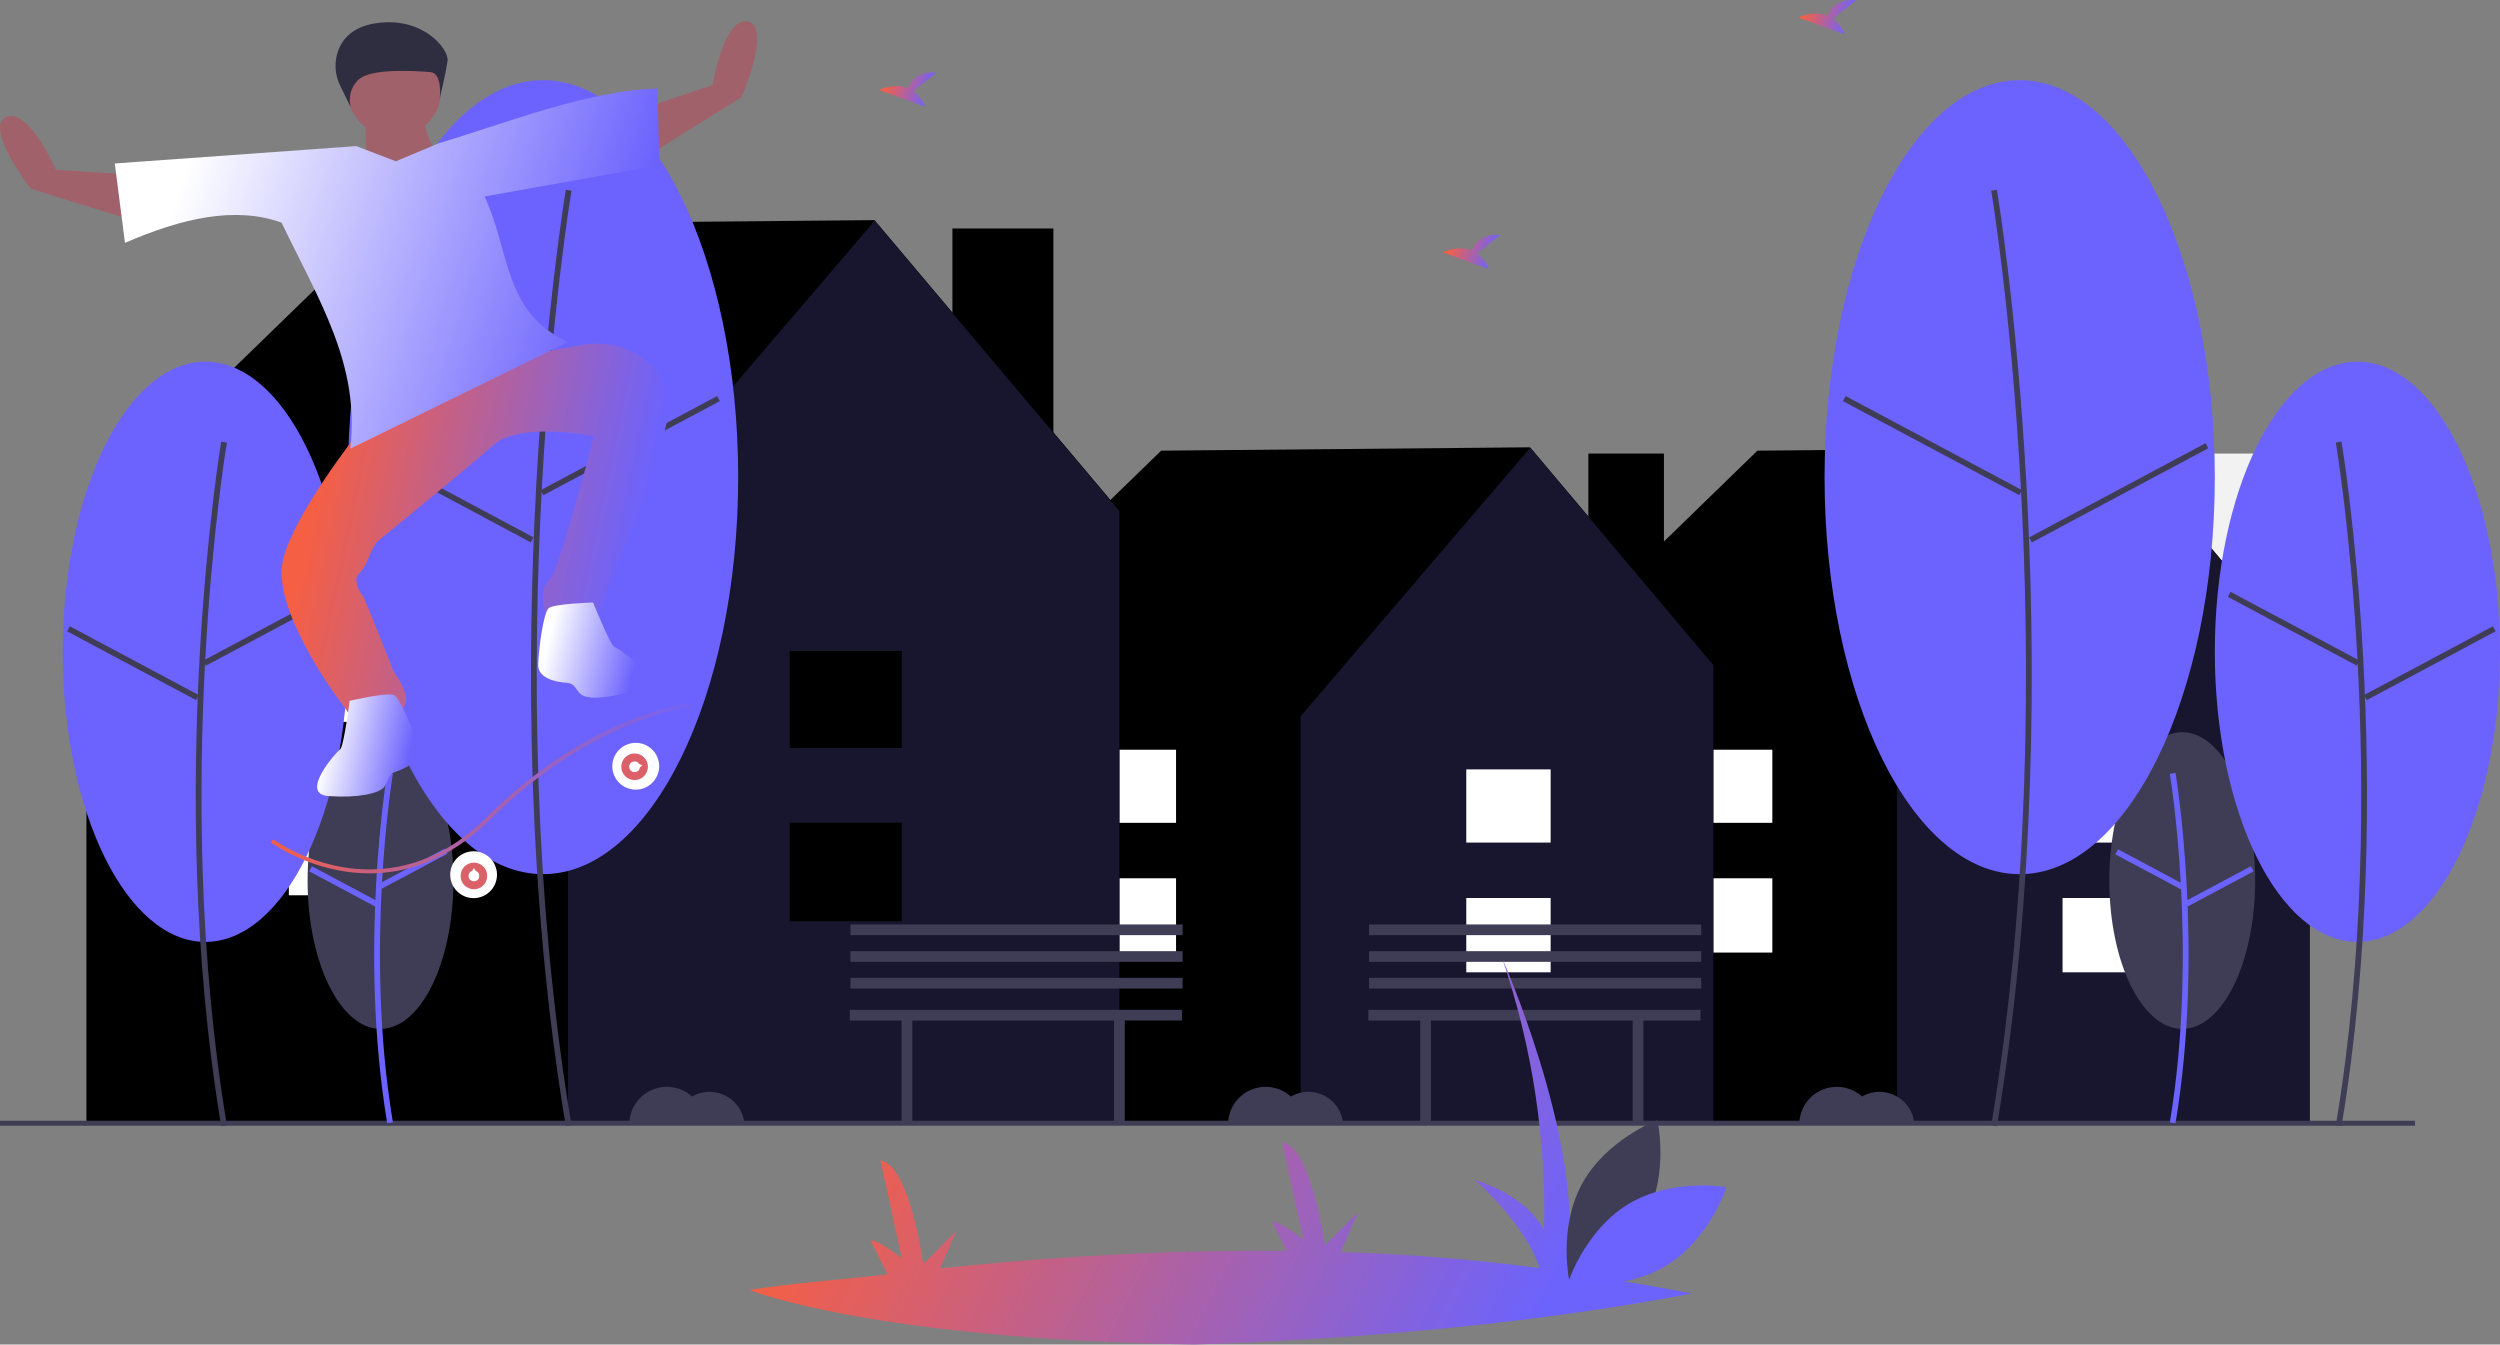 <svg width="939" height="505" viewBox="0 0 939 505" fill="none" xmlns="http://www.w3.org/2000/svg">
  <rect x="0" y="0" width="939" height="505" fill="#808080" stroke="none"/>
  <g id="attaboy" clip-path="url(#clip0)">
    <g id="Group">
      <path id="Vector" d="M848.935 170.359H820.555V268.317H848.935V170.359Z" fill="#F2F2F2"/>
      <path id="Vector_2" d="M867.677 249.889L798.651 168.007L660.097 169.27L576.046 250.902L577.745 251.99H577.138V421.785H867.492V251.99L867.677 249.889Z" fill="black"/>
      <path id="Vector_3" d="M798.724 168.182L712.491 268.99V421.785H867.492V249.813L798.724 168.182Z" fill="#18162F"/>
      <path id="Vector_4" d="M806.365 337.287H774.71V365.187H806.365V337.287Z" fill="#3F3D56"/>
      <path id="Vector_5" d="M806.365 288.997H774.71V316.454H806.365V288.997Z" fill="#3F3D56"/>
      <path id="Vector_6" d="M806.365 337.287H774.71V365.187H806.365V337.287Z" fill="white"/>
      <path id="Vector_7" d="M806.365 288.997H774.71V316.454H806.365V288.997Z" fill="white"/>
      <path id="Vector_8" d="M665.688 329.885H634.032V357.784H665.688V329.885Z" fill="white"/>
      <path id="Vector_9" d="M665.688 281.594H634.032V309.051H665.688V281.594Z" fill="white"/>
      <path id="Vector_10" d="M624.975 170.359H596.594V268.317H624.975V170.359Z" fill="black"/>
      <path id="Vector_11" d="M643.717 249.889L574.691 168.007L436.136 169.27L352.086 250.902L353.784 251.99H353.177V421.785H643.531V251.99L643.717 249.889Z" fill="black"/>
      <path id="Vector_12" d="M574.763 168.182L488.531 268.99V421.785H643.531V249.813L574.763 168.182Z" fill="#18162F"/>
      <path id="Vector_13" d="M582.404 337.287H550.749V365.187H582.404V337.287Z" fill="#3F3D56"/>
      <path id="Vector_14" d="M582.404 288.997H550.749V316.454H582.404V288.997Z" fill="#3F3D56"/>
      <path id="Vector_15" d="M582.404 337.287H550.749V365.187H582.404V337.287Z" fill="white"/>
      <path id="blinkingWindow" d="M582.404 288.997H550.749V316.454H582.404V288.997Z" fill="white"/>
      <path id="Vector_16" d="M441.726 329.885H410.071V357.784H441.726V329.885Z" fill="white"/>
      <path id="Vector_17" d="M441.726 281.594H410.071V309.051H441.726V281.594Z" fill="white"/>
      <path id="Vector_18" d="M395.652 85.819H357.729V216.715H395.652V85.819Z" fill="black"/>
      <path id="Vector_19" d="M420.697 192.09L328.461 82.677L143.318 84.364L31.007 193.444L33.276 194.898H32.466V421.785H420.448V194.898L420.697 192.09Z" fill="black"/>
      <path id="Vector_20" d="M328.557 82.909L213.329 217.615V421.785H420.448V191.989L328.557 82.909Z" fill="#18162F"/>
      <path id="Vector_21" d="M338.768 308.876H296.469V346.156H338.768V308.876Z" fill="#3F3D56"/>
      <path id="Vector_22" d="M338.768 244.348H296.469V281.037H338.768V244.348Z" fill="#3F3D56"/>
      <path id="Vector_23" d="M338.768 308.876H296.469V346.156H338.768V308.876Z" fill="black"/>
      <path id="Vector_24" d="M338.768 244.348H296.469V281.037H338.768V244.348Z" fill="black"/>
      <path id="Vector_25" d="M150.789 298.984H108.49V336.264H150.789V298.984Z" fill="white"/>
      <path id="Vector_26" d="M150.789 234.456H108.49V271.145H150.789V234.456Z" fill="white"/>
      <path id="Vector_27" d="M907.09 420.947H0V422.823H907.09V420.947Z" fill="#3F3D56"/>
      <g id="tree6">
        <path id="Vector_28" d="M142.914 386.442C158.037 386.442 170.297 361.499 170.297 330.73C170.297 299.961 158.037 275.018 142.914 275.018C127.791 275.018 115.531 299.961 115.531 330.73C115.531 361.499 127.791 386.442 142.914 386.442Z" fill="#3F3D56"/>
        <path id="Vector_29" d="M145.442 421.921C134.475 356.309 145.332 290.934 145.443 290.282L147.576 290.643C147.466 291.292 136.671 356.323 147.577 421.567L145.442 421.921Z" fill="#6C63FF"/>
        <path id="Vector_30" d="M167.022 318.75L142.26 331.957L143.281 333.859L168.042 320.653L167.022 318.75Z" fill="#6C63FF"/>
        <path id="Vector_31" d="M117.148 325.366L116.126 327.268L140.885 340.482L141.906 338.58L117.148 325.366Z" fill="#6C63FF"/>
      </g>
      <g id="tree4">
        <path id="Vector_32" d="M77.121 353.775C106.7 353.775 130.678 304.99 130.678 244.81C130.678 184.629 106.7 135.844 77.121 135.844C47.542 135.844 23.563 184.629 23.563 244.81C23.563 304.99 47.542 353.775 77.121 353.775Z" fill="#6C63FF"/>
        <path id="Vector_33" d="M83.086 423C61.664 294.84 82.87 167.147 83.087 165.872L85.22 166.232C85.004 167.504 63.861 294.854 85.221 422.646L83.086 423Z" fill="#3F3D56"/>
        <path id="Vector_34" d="M124.762 222.287L76.33 248.118L77.351 250.021L125.783 224.19L124.762 222.287Z" fill="#3F3D56"/>
        <path id="Vector_35" d="M26.238 235.227L25.217 237.13L73.641 262.974L74.662 261.072L26.238 235.227Z" fill="#3F3D56"/>
      </g>
      <g id="tree7">
        <path id="Vector_36" d="M203.968 328.337C244.444 328.337 277.257 261.577 277.257 179.226C277.257 96.874 244.444 30.114 203.968 30.114C163.491 30.114 130.678 96.874 130.678 179.226C130.678 261.577 163.491 328.337 203.968 328.337Z" fill="#6C63FF"/>
        <path id="Vector_37" d="M212.525 423C183.222 247.688 212.229 73.016 212.525 71.272L214.658 71.632C214.363 73.373 185.418 247.702 214.659 422.646L212.525 423Z" fill="#3F3D56"/>
        <path id="Vector_38" d="M269.349 148.756L203.074 184.104L204.095 186.007L270.369 150.659L269.349 148.756Z" fill="#3F3D56"/>
        <path id="Vector_39" d="M134.15 166.463L133.129 168.366L199.394 203.731L200.416 201.829L134.15 166.463Z" fill="#3F3D56"/>
      </g>
      <g id="tree2">
        <path id="Vector_40" d="M819.65 386.442C834.773 386.442 847.032 361.499 847.032 330.73C847.032 299.961 834.773 275.018 819.65 275.018C804.527 275.018 792.267 299.961 792.267 330.73C792.267 361.499 804.527 386.442 819.65 386.442Z" fill="#3F3D56"/>
        <path id="Vector_41" d="M817.121 421.921C828.088 356.309 817.231 290.934 817.12 290.282L814.987 290.643C815.097 291.292 825.892 356.323 814.987 421.567L817.121 421.921Z" fill="#6C63FF"/>
        <path id="Vector_42" d="M795.542 319L794.521 320.903L819.282 334.109L820.303 332.207L795.542 319Z" fill="#6C63FF"/>
        <path id="Vector_43" d="M845.416 325.366L820.657 338.58L821.678 340.482L846.437 327.268L845.416 325.366Z" fill="#6C63FF"/>
      </g>
      <g id="tree3">
        <path id="Vector_44" d="M885.442 353.775C915.021 353.775 939 304.99 939 244.81C939 184.629 915.021 135.844 885.442 135.844C855.863 135.844 831.885 184.629 831.885 244.81C831.885 304.99 855.863 353.775 885.442 353.775Z" fill="#6C63FF"/>
        <path id="Vector_45" d="M879.477 423C900.899 294.84 879.693 167.147 879.476 165.872L877.343 166.232C877.559 167.504 898.702 294.854 877.343 422.646L879.477 423Z" fill="#3F3D56"/>
        <path id="Vector_46" d="M837.801 222.287L836.781 224.19L885.212 250.021L886.233 248.118L837.801 222.287Z" fill="#3F3D56"/>
        <path id="Vector_47" d="M936.326 235.227L887.901 261.072L888.922 262.974L937.347 237.13L936.326 235.227Z" fill="#3F3D56"/>
      </g>
      <g id="tree1">
        <path id="Vector_48" d="M758.595 328.337C799.072 328.337 831.885 261.577 831.885 179.226C831.885 96.874 799.072 30.114 758.595 30.114C718.119 30.114 685.306 96.874 685.306 179.226C685.306 261.577 718.119 328.337 758.595 328.337Z" fill="#6C63FF"/>
        <path id="Vector_49" d="M750.039 423C779.342 247.688 750.335 73.016 750.038 71.272L747.905 71.632C748.201 73.373 777.146 247.702 747.904 422.646L750.039 423Z" fill="#3F3D56"/>
        <path id="Vector_50" d="M693.215 148.756L692.194 150.659L758.469 186.007L759.489 184.104L693.215 148.756Z" fill="#3F3D56"/>
        <path id="Vector_51" d="M828.413 166.464L762.148 201.829L763.169 203.731L829.434 168.366L828.413 166.464Z" fill="#3F3D56"/>
      </g>
      <g id="birds">
        <path id="bird2" d="M554.825 95.207L563.488 88.298C556.758 87.558 553.993 91.218 552.861 94.114C547.604 91.938 541.881 94.79 541.881 94.79L559.213 101.065C558.339 98.736 556.817 96.704 554.825 95.207Z" fill="url(#paint0_linear)"/>
        <path id="bird1" d="M343.097 34.217L351.76 27.308C345.03 26.568 342.265 30.227 341.134 33.124C335.876 30.947 330.153 33.8 330.153 33.8L347.485 40.074C346.611 37.745 345.089 35.713 343.097 34.217Z" fill="url(#paint1_linear)"/>
        <path id="bird3" d="M688.449 7.005L697.112 0.097C690.382 -0.644 687.617 3.016 686.485 5.913C681.228 3.736 675.504 6.589 675.504 6.589L692.837 12.863C691.962 10.534 690.44 8.502 688.449 7.005Z" fill="url(#paint2_linear)"/>
      </g>
      <path id="Vector_52" d="M705.939 410.092C703.636 410.092 701.374 410.697 699.381 411.847C697.356 410.021 694.844 408.821 692.148 408.392C689.453 407.963 686.691 408.323 684.197 409.429C681.702 410.534 679.584 412.338 678.098 414.622C676.612 416.905 675.823 419.569 675.827 422.291H719.066C718.83 418.979 717.345 415.88 714.909 413.616C712.474 411.353 709.268 410.094 705.939 410.092Z" fill="#3F3D56"/>
      <path id="Vector_53" d="M266.486 410.092C264.183 410.092 261.921 410.697 259.928 411.847C257.903 410.021 255.391 408.821 252.695 408.392C250 407.963 247.238 408.323 244.744 409.429C242.25 410.534 240.131 412.338 238.645 414.622C237.16 416.905 236.37 419.569 236.374 422.291H279.613C279.377 418.979 277.892 415.88 275.456 413.616C273.021 411.353 269.815 410.094 266.486 410.092Z" fill="#3F3D56"/>
      <path id="Vector_54" d="M491.388 410.092C489.086 410.092 486.823 410.697 484.83 411.847C482.805 410.021 480.293 408.821 477.598 408.392C474.902 407.963 472.14 408.323 469.646 409.429C467.152 410.534 465.033 412.338 463.547 414.622C462.062 416.905 461.273 419.569 461.276 422.291H504.515C504.279 418.979 502.794 415.88 500.359 413.616C497.923 411.353 494.718 410.094 491.388 410.092Z" fill="#3F3D56"/>
      <path id="Vector_55" d="M443.931 379.293H319.183V383.305H338.638V421.425H342.662V383.305H418.439V421.425H422.464V383.305H443.931V379.293Z" fill="#3F3D56"/>
      <path id="Vector_56" d="M444.177 367.288H319.428V371.301H444.177V367.288Z" fill="#3F3D56"/>
      <path id="Vector_57" d="M444.177 357.257H319.428V361.269H444.177V357.257Z" fill="#3F3D56"/>
      <path id="Vector_58" d="M444.177 347.225H319.428V351.238H444.177V347.225Z" fill="#3F3D56"/>
      <path id="Vector_59" d="M638.721 379.293H513.973V383.305H533.428V421.425H537.452V383.305H613.229V421.425H617.254V383.305H638.721V379.293Z" fill="#3F3D56"/>
      <path id="Vector_60" d="M638.967 367.288H514.218V371.301H638.967V367.288Z" fill="#3F3D56"/>
      <path id="Vector_61" d="M638.967 357.257H514.218V361.269H638.967V357.257Z" fill="#3F3D56"/>
      <path id="Vector_62" d="M638.967 347.225H514.218V351.238H638.967V347.225Z" fill="#3F3D56"/>
    </g>
    <g id="Group 72">
      <g id="skate-boy">
        <g id="skate-board">
          <path id="board-plate" d="M127.896 327.051C118.543 325.34 109.637 321.735 101.723 316.457L102.588 315.274C110.337 320.433 119.057 323.953 128.212 325.618C142.073 328.112 162.814 326.888 182.909 306.899C222.015 267.999 259.339 264.081 259.712 264.046L259.848 265.507C259.481 265.541 222.679 269.406 183.941 307.94C168.117 323.679 151.879 328.034 138.755 328.034C135.113 328.031 131.479 327.702 127.896 327.051Z" fill="url(#paint3_linear)"/>
          <g id="wheel1">
            <path id="1" d="M177.886 337.336C182.739 337.336 186.672 333.396 186.672 328.536C186.672 323.676 182.739 319.737 177.886 319.737C173.034 319.737 169.101 323.676 169.101 328.536C169.101 333.396 173.034 337.336 177.886 337.336Z" fill="white"/>
            <circle id="Ellipse 4" cx="178" cy="329" r="5" fill="#DB6068"/>
            <circle id="Ellipse 5" cx="178" cy="329" r="2" fill="white"/>
            <path id="Polygon 1" d="M178 326L178.866 327.5H177.134L178 326Z" fill="white"/>
          </g>
          <g id="wheel2">
            <path id="1_2" d="M230.148 289.483C231.077 294.246 235.697 297.352 240.467 296.423C245.237 295.493 248.351 290.879 247.422 286.115C246.494 281.353 241.875 278.246 237.105 279.176C232.335 280.106 229.22 284.72 230.148 289.483Z" fill="white"/>
            <circle id="Ellipse 4_2" cx="238.352" cy="287.999" r="5" transform="rotate(78.97 238.352 287.999)" fill="#DB6068"/>
            <circle id="Ellipse 5_2" cx="238.352" cy="287.999" r="2" transform="rotate(78.97 238.352 287.999)" fill="white"/>
            <path id="Polygon 1_2" d="M241.297 287.425L239.99 288.562L239.659 286.862L241.297 287.425Z" fill="white"/>
          </g>
        </g>
        <path id="Vector_63" d="M161.41 40.625C153.43 49.24 174.293 70.148 174.293 70.148C174.293 70.148 132.044 77.283 135.396 76.851C138.749 76.419 137.012 40.823 137.012 40.823C137.012 40.823 169.39 32.011 161.41 40.625Z" fill="#A0616A"/>
        <path id="Vector_64" d="M190.816 132.825L154.107 151.607L134.171 163.051C134.171 163.051 110.67 192.7 106.286 210.27C101.901 227.841 125.27 260.316 127.916 263.672C129.281 265.383 130.502 267.203 131.569 269.115C132.482 270.476 140.376 268.719 148.996 266.867C157.616 265.016 147.852 252.228 147.852 252.228C147.852 252.228 136.85 224.073 136.03 223.439C135.265 222.847 132.662 217.979 134.534 215.848C136.29 213.965 137.647 211.745 138.521 209.322C139.246 207.239 140.279 205.276 141.586 203.499C141.586 203.499 174.797 176.487 185.169 167.29C195.541 158.093 223.116 163.874 223.116 163.874C223.116 163.874 210.097 213.885 206.84 217.263C203.584 220.64 203.232 223.643 204.706 229.368C206.18 235.092 225.412 229.654 225.412 229.654L232.514 210.254C232.514 210.254 244.044 185.107 250.305 159.162C253.435 146.189 247.458 138.457 240.698 133.969C234.199 129.746 226.331 128.178 218.712 129.585L184.779 135.548L208.315 125.392L190.816 132.825Z" fill="url(#paint4_linear)"/>
        <path id="hand-left" d="M55.417 84.486L11.596 70.916C11.596 70.916 -6.107 48.061 2.233 44.028C10.572 39.995 21.013 63.786 21.013 63.786L51.534 65.764L55.417 84.486Z" fill="#A0616A"/>
        <path id="hand-right" d="M239.636 60.724L278.595 36.476C278.595 36.476 289.938 9.874 280.851 8.089C271.763 6.304 267.681 31.969 267.681 31.969L238.657 41.627L239.636 60.724Z" fill="#A0616A"/>
        <path id="Vector_65" d="M246.928 33.309L247.67 62.048L182.006 73.799C191.665 94.496 189.211 118.051 213.523 128.376L131.578 168.52C135.229 136.96 119.998 113.188 105.761 83.634C88.42 77.338 68.278 81.954 46.943 91.221L43.109 61.402L133.805 54.878L148.703 60.583L164.678 53.853C188.155 46.867 221.865 33.584 246.928 33.309Z" fill="url(#paint5_linear)"/>
        <path id="Vector_66" d="M206.065 228.453C204.073 230.188 202.219 244.475 202.148 249.66C202.076 254.845 208.892 256.184 212.617 256.443C216.341 256.702 215.895 258.977 218.354 260.878C220.813 262.779 228.894 262.476 239.506 258.889C250.118 255.302 232.366 243.544 230.82 243.004C229.274 242.464 222.766 226.299 222.766 226.299C222.766 226.299 208.056 226.717 206.065 228.453Z" fill="url(#paint6_linear)"/>
        <path id="Vector_67" d="M148.026 261.078C150.392 262.251 155.799 275.602 157.18 280.599C158.561 285.596 152.306 288.621 148.769 289.817C145.232 291.012 146.238 293.101 144.34 295.564C142.443 298.026 134.548 299.784 123.376 299.007C112.203 298.23 126.401 282.351 127.76 281.436C129.119 280.522 131.325 263.232 131.325 263.232C131.325 263.232 145.661 259.904 148.026 261.078Z" fill="url(#paint7_linear)"/>
        <g id="head">
          <path id="Vector_68" d="M148.101 51.576C157.804 51.576 165.67 43.698 165.67 33.98C165.67 24.262 157.804 16.384 148.101 16.384C138.398 16.384 130.533 24.262 130.533 33.98C130.533 43.698 138.398 51.576 148.101 51.576Z" fill="#A0616A"/>
          <path id="Vector_69" d="M127.794 32.215C126.742 30.113 126.144 27.812 126.039 25.463C125.934 23.114 126.324 20.769 127.184 18.581C128.911 14.317 132.742 10.034 141.002 8.755C159.023 5.964 168.613 18.607 168.109 22.742C167.605 26.877 165.186 36.873 165.186 36.873C165.186 36.873 166.266 27.409 161.628 27.075C156.99 26.741 139.004 25.331 134.45 30.114C133.142 31.414 132.202 33.037 131.725 34.818C131.248 36.599 131.251 38.476 131.733 40.256L127.794 32.215Z" fill="#2F2E41"/>
        </g>
      </g>
      <g id="vegetation">
        <path id="Vector_70" d="M635.5 485.761C635.5 485.761 614.055 481.792 588.577 477.811L589.134 469.995C593.527 425.997 564.241 360 564.241 360C575.429 392.791 580.75 427.303 579.96 461.947C576.052 455.119 568.503 447.752 553.991 443.23C553.991 443.23 572.864 459.44 578.268 476.303C553.489 473.016 528.558 471.006 503.573 470.278L510.062 455.329L497.616 467.796C497.616 467.796 492.491 430.397 481.509 428.93L489.562 465.596C489.562 465.596 480.045 458.263 477.848 458.996L483.264 469.845C446.79 469.466 403.399 471.118 353.114 476.41L359.241 462.296L346.795 474.762C346.795 474.762 341.67 437.363 330.688 435.897L338.741 472.562C338.741 472.562 329.223 465.229 327.027 465.962L333.355 478.638C316.922 480.595 299.304 481.708 281.5 484.5C281.5 484.5 327.027 503 448.5 505C562 501.5 635.5 485.761 635.5 485.761Z" fill="url(#paint8_linear)"/>
        <g id="surbs">
          <path id="Vector_71" d="M622.514 420.703C622.514 420.703 603.201 427.959 594.102 444.861C585.003 461.763 589.562 481.91 589.562 481.91C589.562 481.91 608.874 474.655 617.973 457.753C627.073 440.851 622.514 420.703 622.514 420.703Z" fill="#3F3D56"/>
          <path id="Vector_72" d="M648.455 445.906C648.455 445.906 642.128 465.569 625.7 475.468C609.272 485.367 588.964 481.755 588.964 481.755C588.964 481.755 595.291 462.092 611.719 452.192C628.147 442.293 648.455 445.906 648.455 445.906Z" fill="#6C63FF"/>
        </g>
      </g>
    </g>
    <path id="mvPath" d="M-55 314C169.5 146 665.5 141 1035.5 207" stroke="black"/>
  </g>
  <defs>
    <linearGradient id="paint0_linear" x1="548.283" y1="80.851" x2="564.712" y2="86.606" gradientUnits="userSpaceOnUse">
      <stop stop-color="#F55F44"/>
      <stop offset="1" stop-color="#6C63FD"/>
    </linearGradient>
    <linearGradient id="paint1_linear" x1="336.555" y1="19.861" x2="352.984" y2="25.616" gradientUnits="userSpaceOnUse">
      <stop stop-color="#F55F44"/>
      <stop offset="1" stop-color="#6C63FD"/>
    </linearGradient>
    <linearGradient id="paint2_linear" x1="681.907" y1="-7.35" x2="698.335" y2="-1.596" gradientUnits="userSpaceOnUse">
      <stop stop-color="#F55F44"/>
      <stop offset="1" stop-color="#6C63FD"/>
    </linearGradient>
    <linearGradient id="paint3_linear" x1="148.575" y1="227.481" x2="255.234" y2="282.442" gradientUnits="userSpaceOnUse">
      <stop stop-color="#F55F44"/>
      <stop offset="1" stop-color="#6C63FD"/>
    </linearGradient>
    <linearGradient id="paint4_linear" x1="148.827" y1="42.988" x2="267.706" y2="67.986" gradientUnits="userSpaceOnUse">
      <stop stop-color="#F55F44"/>
      <stop offset="1" stop-color="#6C63FD"/>
    </linearGradient>
    <linearGradient id="paint5_linear" x1="103.719" y1="-43.955" x2="262.534" y2="6.147" gradientUnits="userSpaceOnUse">
      <stop stop-color="white"/>
      <stop offset="1" stop-color="#6C63FD"/>
    </linearGradient>
    <linearGradient id="paint6_linear" x1="214.213" y1="205.879" x2="247.117" y2="213.698" gradientUnits="userSpaceOnUse">
      <stop stop-color="white"/>
      <stop offset="1" stop-color="#6C63FD"/>
    </linearGradient>
    <linearGradient id="paint7_linear" x1="130.454" y1="238.903" x2="161.758" y2="245.412" gradientUnits="userSpaceOnUse">
      <stop stop-color="white"/>
      <stop offset="1" stop-color="#6C63FD"/>
    </linearGradient>
    <linearGradient id="paint8_linear" x1="386.389" y1="277.143" x2="626.377" y2="399.318" gradientUnits="userSpaceOnUse">
      <stop stop-color="#F55F44"/>
      <stop offset="1" stop-color="#6C63FD"/>
    </linearGradient>
    <clipPath id="clip0">
      <rect width="939" height="505" fill="white"/>
    </clipPath>
  </defs>
  <style type="text/css">
    <![CDATA[
#skate-boy {
  offset-path: path("M-55 314C169.5 146 665.5 141 1035.5 207");
  offset-distance: 0%;
  transform-origin: right 42%;
  transform-box: fill-box;
  animation: skate 1.5s linear infinite;
}

#head,
#hand-right {
  transform-origin: center;
  transform-box: fill-box;
  animation: shakingHead 0.8s linear infinite;
}

#bird3 {
  transform-origin: center;
  transform-box: fill-box;
  animation: shakingHead 0.5s linear infinite;
}

#bird2 {
  transform-origin: center;
  transform-box: fill-box;
  animation: shakingHead 0.7s linear infinite;
}

#bird1 {
  transform-origin: center;
  transform-box: fill-box;
  animation: shakingHead 0.3s linear infinite;
}

#hand-left {
  transform-origin: center;
  transform-box: fill-box;
  animation: shakingHead 0.9s linear reverse infinite;
}

#birds {
  transform-origin: center;
  transform-box: fill-box;
  animation: movingBirds 10s linear infinite;
}

#surbs,
#tree1 {
  transform-origin: left bottom;
  transform-box: fill-box;
  animation: shakingShurbs 2s linear infinite;
}

#tree1,
#tree2,
#tree4 {
  transform-origin: center bottom;
  transform-box: fill-box;
  animation: shakingTree 3s linear infinite;
}

#tree2,
#tree6 {
  transform-origin: center bottom;
  transform-box: fill-box;
  animation: shakingTree 2s linear infinite;
}

#tree3,
#tree7 {
  transform-origin: center bottom;
  transform-box: fill-box;
  animation: shakingTree 6s linear infinite;
  animation-direction: reverse;
}

@keyframes skate {

  100% {
    motion-offset: 100%;
    offset-distance: 100%;
  }
}

@keyframes movingBirds {
  0% {
    transform: translateX(100%);
    opacity: 0;
  }

  20% {
    opacity: 1;
  }

  50% {
    opacity: 1;
  }

  100% {
    transform: translateX(-200%);
    opacity: 0;
  }
}

@keyframes shakingHead {
  0% {
    transform: translate3d(0px, 0px, 0);
  }
  50% {
    transform: translate3d(0px, -4px, 0);
  }
  100% {
    transform: translate3d(0px, 0px, 0);
  }
}

@keyframes shakingShurbs {
  0% {
    transform: translate3d(0px, 0px, 0) rotate(-10deg);
  }
  50% {
    transform: translate3d(0px, -2px, 0) rotate(0deg);
  }
  100% {
    transform: translate3d(0px, 0px, 0) rotate(-10deg);
  }
}

@keyframes shakingTree {
  0% {
    transform: translate3d(0px, 0px, 0) rotate(-3deg);
  }
  50% {
    transform: translate3d(0px, -2px, 0) rotate(0deg);
  }
  100% {
    transform: translate3d(0px, 0px, 0) rotate(-3deg);
  }
}

#mvPath {
  display: none;
}

@keyframes blinkingWindow {
  0% {
    fill: black;
  }

  10% {
    fill: #fff;
  }

  11% {
    fill: black;
  }

  12% {
    fill: #fff;
  }

  13% {
    fill: black;
  }

  20% {
    fill: #fff;
  }

  40% {
    fill: black;
  }
}

#blinkingWindow {
  animation: blinkingWindow 3s linear infinite;
  animation-timing-function: step-end;
}

    ]]>
  </style>
</svg>
